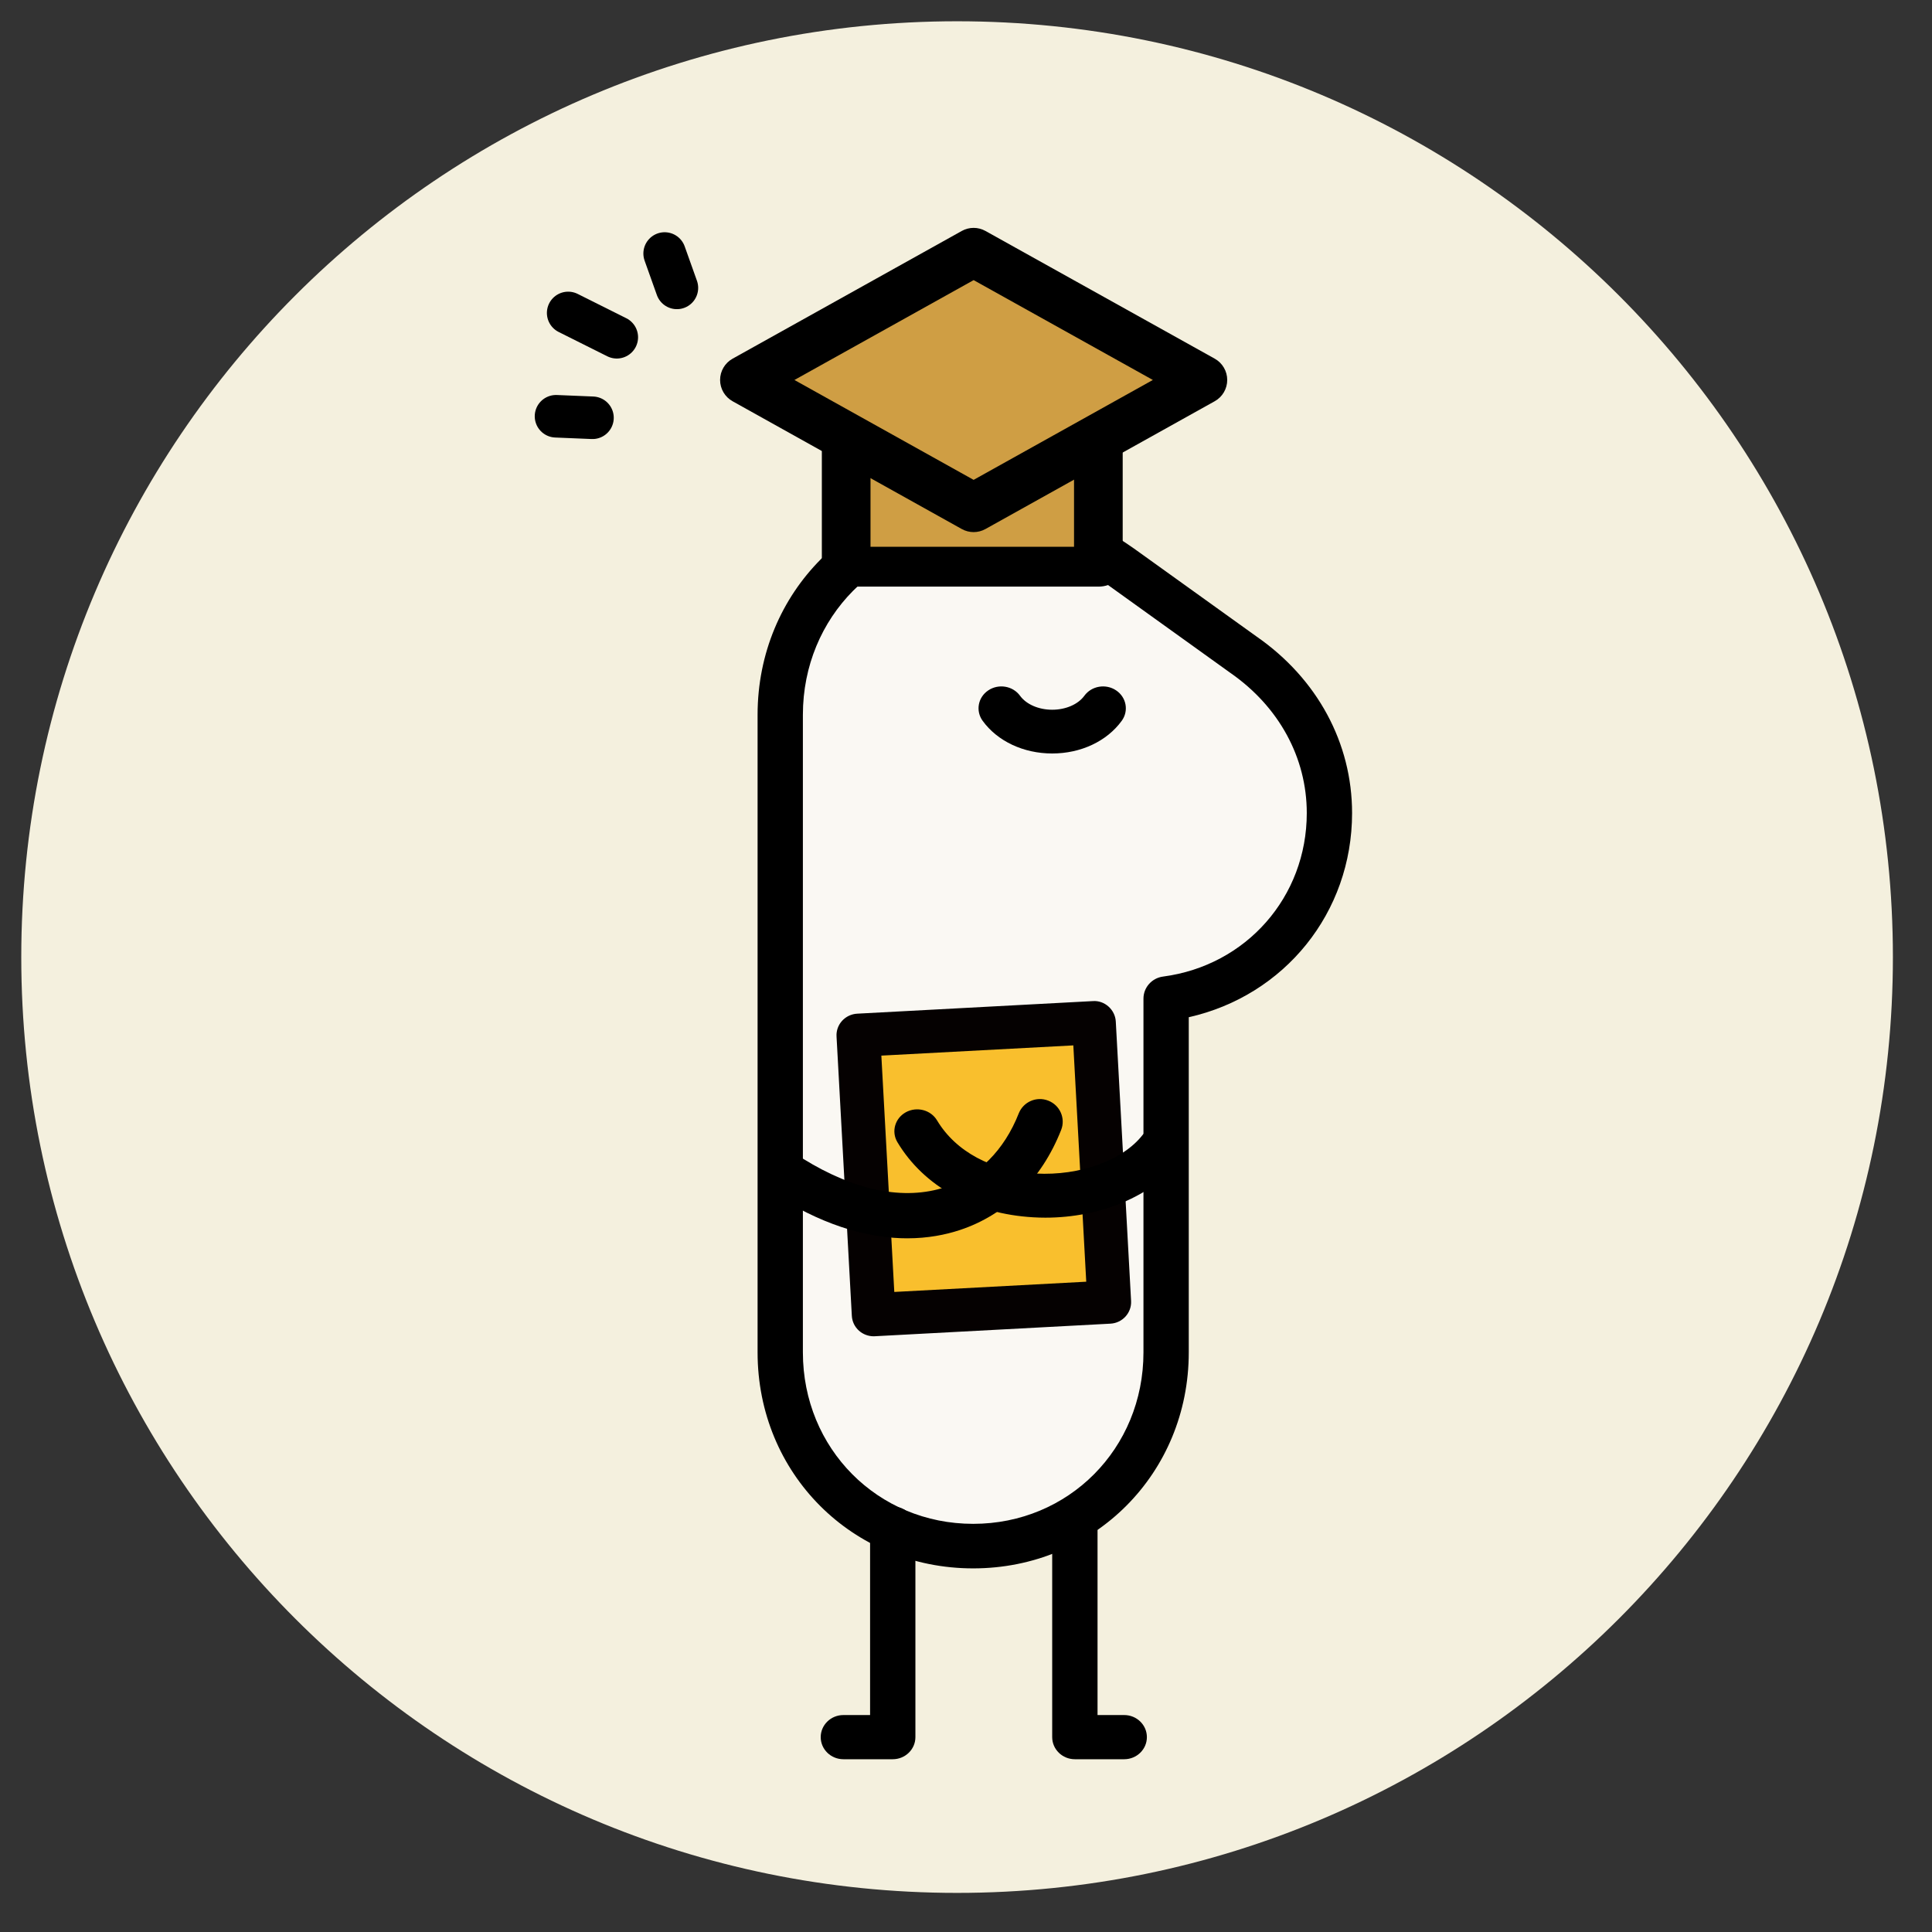 <svg viewBox="0 0 96 96" version="1.1" xmlns:xlink="http://www.w3.org/1999/xlink" xmlns="http://www.w3.org/2000/svg">
  <rect x="0" y="0" width="96" height="96" fill="#333333" stroke="none"/>
  <defs>
    <path d="M46.5 93C72.181 93 93 72.181 93 46.5C93 20.819 72.181 0 46.5 0C20.819 0 0 20.819 0 46.5C0 72.181 20.819 93 46.5 93Z" id="path_1" />
    <clipPath id="mask_1">
      <use xlink:href="#path_1" />
    </clipPath>
  </defs>
  <g id="Group-12" transform="translate(1.057 1.057)">
    <g id="Mr-One-/-Teacher-Copy">
      <path d="M46.5 93C72.181 93 93 72.181 93 46.5C93 20.819 72.181 0 46.5 0C20.819 0 0 20.819 0 46.5C0 72.181 20.819 93 46.5 93Z" id="Mask" fill="#F4F0DE" stroke="none" />
      <g clip-path="url(#mask_1)">
        <g id="Mr-One-/-Teacher" transform="translate(34.724 10.266)">
          <g id="Group-14">
            <g id="Mr-One-/-Parent" transform="translate(1.863 13.303)">
              <g id="Group">
                <path d="M9.643 51.256C15.05 51.256 19.287 47.015 19.287 41.599L19.287 23.965C23.957 23.352 27.448 19.508 27.448 14.714C27.448 11.585 25.889 8.718 23.165 6.831L17.297 2.628C15.735 1.494 13.266 0 9.805 0C4.307 0 0 4.311 0 9.816L0 41.599C0 47.015 4.237 51.256 9.643 51.256" transform="translate(0.261 0.769)" id="Fill-1" fill="#FAF8F3" stroke="none" />
                <path d="M3.579 12.558L1.126 12.558C0.504 12.558 0 12.066 0 11.46L0 1.097C0 0.491 0.504 0 1.126 0C1.748 0 2.253 0.491 2.253 1.097L2.253 10.363L3.579 10.363C4.201 10.363 4.705 10.855 4.705 11.46C4.705 12.066 4.201 12.558 3.579 12.558" transform="translate(14.639 50.231)" id="Fill-3" fill="#000000" stroke="none" />
                <path d="M3.579 12.558L1.127 12.558C0.504 12.558 0 12.066 0 11.46C0 10.855 0.504 10.363 1.127 10.363L2.453 10.363L2.453 1.097C2.453 0.491 2.957 0 3.579 0C4.201 0 4.705 0.491 4.705 1.097L4.705 11.46C4.705 12.066 4.201 12.558 3.579 12.558" transform="translate(3.137 50.231)" id="Fill-5" fill="#000000" stroke="none" />
                <path d="M3.66 3.332C2.236 3.332 0.943 2.725 0.204 1.709C-0.154 1.216 -0.029 0.539 0.485 0.196C0.998 -0.148 1.705 -0.028 2.063 0.465C2.374 0.891 2.986 1.158 3.66 1.158C4.334 1.158 4.946 0.891 5.257 0.465C5.616 -0.028 6.323 -0.148 6.835 0.196C7.348 0.539 7.474 1.216 7.115 1.709C6.376 2.725 5.084 3.332 3.66 3.332" transform="translate(10.979 9.482)" id="Fill-7" fill="#000000" stroke="none" />
                <path d="M0.765 14.352L12.548 13.733L11.783 0L0 0.618L0.765 14.352Z" transform="translate(4.967 26.14)" id="Fill-9" fill="#F9BF2D" stroke="none" />
                <path d="M1.12 16.383C1.32 16.56 1.58 16.658 1.846 16.658C1.866 16.658 1.885 16.657 1.905 16.656L13.612 16.031C14.21 15.999 14.67 15.494 14.638 14.901L13.878 1.017C13.845 0.425 13.318 -0.043 12.735 0.003L1.028 0.628C0.74 0.644 0.47 0.772 0.278 0.983C0.085 1.194 -0.014 1.473 0.002 1.757L0.762 15.643C0.778 15.928 0.906 16.194 1.12 16.383ZM2.872 14.455L2.229 2.712L11.768 2.204L12.41 13.946L2.872 14.455Z" transform="translate(3.921 25.115)" id="Fill-11" fill="#050101" fill-rule="evenodd" stroke="none" />
                <path d="M7.505 5.382C7.305 5.382 7.105 5.376 6.903 5.364C3.93 5.193 1.468 3.832 0.151 1.632C-0.161 1.11 0.026 0.444 0.57 0.144C1.112 -0.153 1.806 0.024 2.119 0.546C3.049 2.1 4.842 3.063 7.04 3.19C9.21 3.306 11.344 2.544 12.334 1.272C12.71 0.789 13.42 0.69 13.922 1.05C14.424 1.41 14.527 2.093 14.153 2.574C12.801 4.312 10.238 5.382 7.505 5.382" transform="translate(6.797 30.497)" id="Fill-13" fill="#000000" stroke="none" />
                <path d="M6.915 6.92C5.194 6.92 3.045 6.425 0.533 4.872C0.003 4.543 -0.159 3.849 0.171 3.322C0.502 2.796 1.2 2.636 1.73 2.962C4.314 4.562 6.763 5.052 8.811 4.376C10.443 3.838 11.736 2.538 12.453 0.715C12.681 0.138 13.337 -0.15 13.919 0.079C14.501 0.304 14.789 0.957 14.561 1.535C13.594 3.991 11.806 5.758 9.524 6.51C8.818 6.743 7.943 6.92 6.915 6.92" transform="translate(0.523 29.985)" id="Fill-15" fill="#000000" stroke="none" />
                <path d="M0 10.891L0 42.573C0 48.591 4.705 53.306 10.713 53.306C16.719 53.306 21.425 48.591 21.425 42.573L21.425 25.919C26.182 24.848 29.54 20.726 29.54 15.774C29.54 12.296 27.814 9.103 24.805 7.011L18.986 2.833C17.317 1.619 14.654 0 10.873 0C4.776 0 0 4.784 0 10.891ZM2.251 42.573L2.251 10.891C2.251 6.024 6.038 2.212 10.873 2.212C13.988 2.212 16.234 3.584 17.653 4.616L23.492 8.809C25.91 10.489 27.289 13.024 27.289 15.774C27.289 19.936 24.286 23.353 20.149 23.899C19.59 23.972 19.174 24.441 19.174 24.995L19.174 42.573C19.174 47.351 15.457 51.093 10.713 51.093C5.967 51.093 2.251 47.351 2.251 42.573Z" id="Fill-17" fill="#000000" fill-rule="evenodd" stroke="none" />
              </g>
            </g>
            <g id="Group-3">
              <path d="M0 6.382L12.605 6.382L12.605 0L0 0L0 6.382Z" transform="translate(6.298 10.597)" id="Fill-15" fill="#CF9E44" stroke="none" />
              <path d="M1.203 8.363L13.746 8.363C14.41 8.363 14.949 7.929 14.949 7.395L14.949 0.968C14.949 0.433 14.41 0 13.746 0L1.203 0C0.539 0 0 0.433 0 0.968L0 7.395C0 7.929 0.539 8.363 1.203 8.363ZM12.531 6.382L2.418 6.382L2.418 1.981L12.531 1.981L12.531 6.382Z" transform="translate(5.056 9.463)" id="Fill-17" fill="#000000" fill-rule="evenodd" stroke="none" />
              <path d="M11.388 12.696L0 6.347L11.388 0L22.78 6.346L11.388 12.696Z" transform="translate(1.209 1.21)" id="Fill-18" fill="#CF9E44" stroke="none" />
              <path d="M0.621 8.615L12.009 14.964C12.192 15.066 12.395 15.117 12.598 15.117C12.8 15.117 13.003 15.066 13.186 14.964L24.578 8.614C24.961 8.401 25.199 7.996 25.199 7.557C25.199 7.118 24.961 6.713 24.578 6.499L13.186 0.153C12.82 -0.051 12.375 -0.051 12.009 0.153L0.621 6.5C0.238 6.714 0 7.118 0 7.558C0 7.997 0.238 8.401 0.621 8.615ZM12.598 12.521L3.694 7.558L12.598 2.596L21.504 7.557L12.598 12.521Z" id="Fill-19" fill="#000000" fill-rule="evenodd" stroke="none" />
            </g>
          </g>
        </g>
      </g>
    </g>
    <g id="Group-33" transform="translate(26.571 11.474)">
      <path d="M0 0L2.416 1.208" transform="translate(0.604 3.019)" id="Path-4" fill="none" stroke="#000000" stroke-width="2.114" stroke-linecap="round" stroke-linejoin="round" />
      <path d="M0 0.302L1.812 0.377" transform="translate(0 7.851)" id="Path-4-Copy-2" fill="none" stroke="#000000" stroke-width="2.114" stroke-linecap="round" stroke-linejoin="round" />
      <path d="M0 0L0.609 1.708" transform="translate(5.398 0.066)" id="Path-4-Copy-2" fill="none" stroke="#000000" stroke-width="2.114" stroke-linecap="round" stroke-linejoin="round" />
    </g>
  </g>
</svg>
